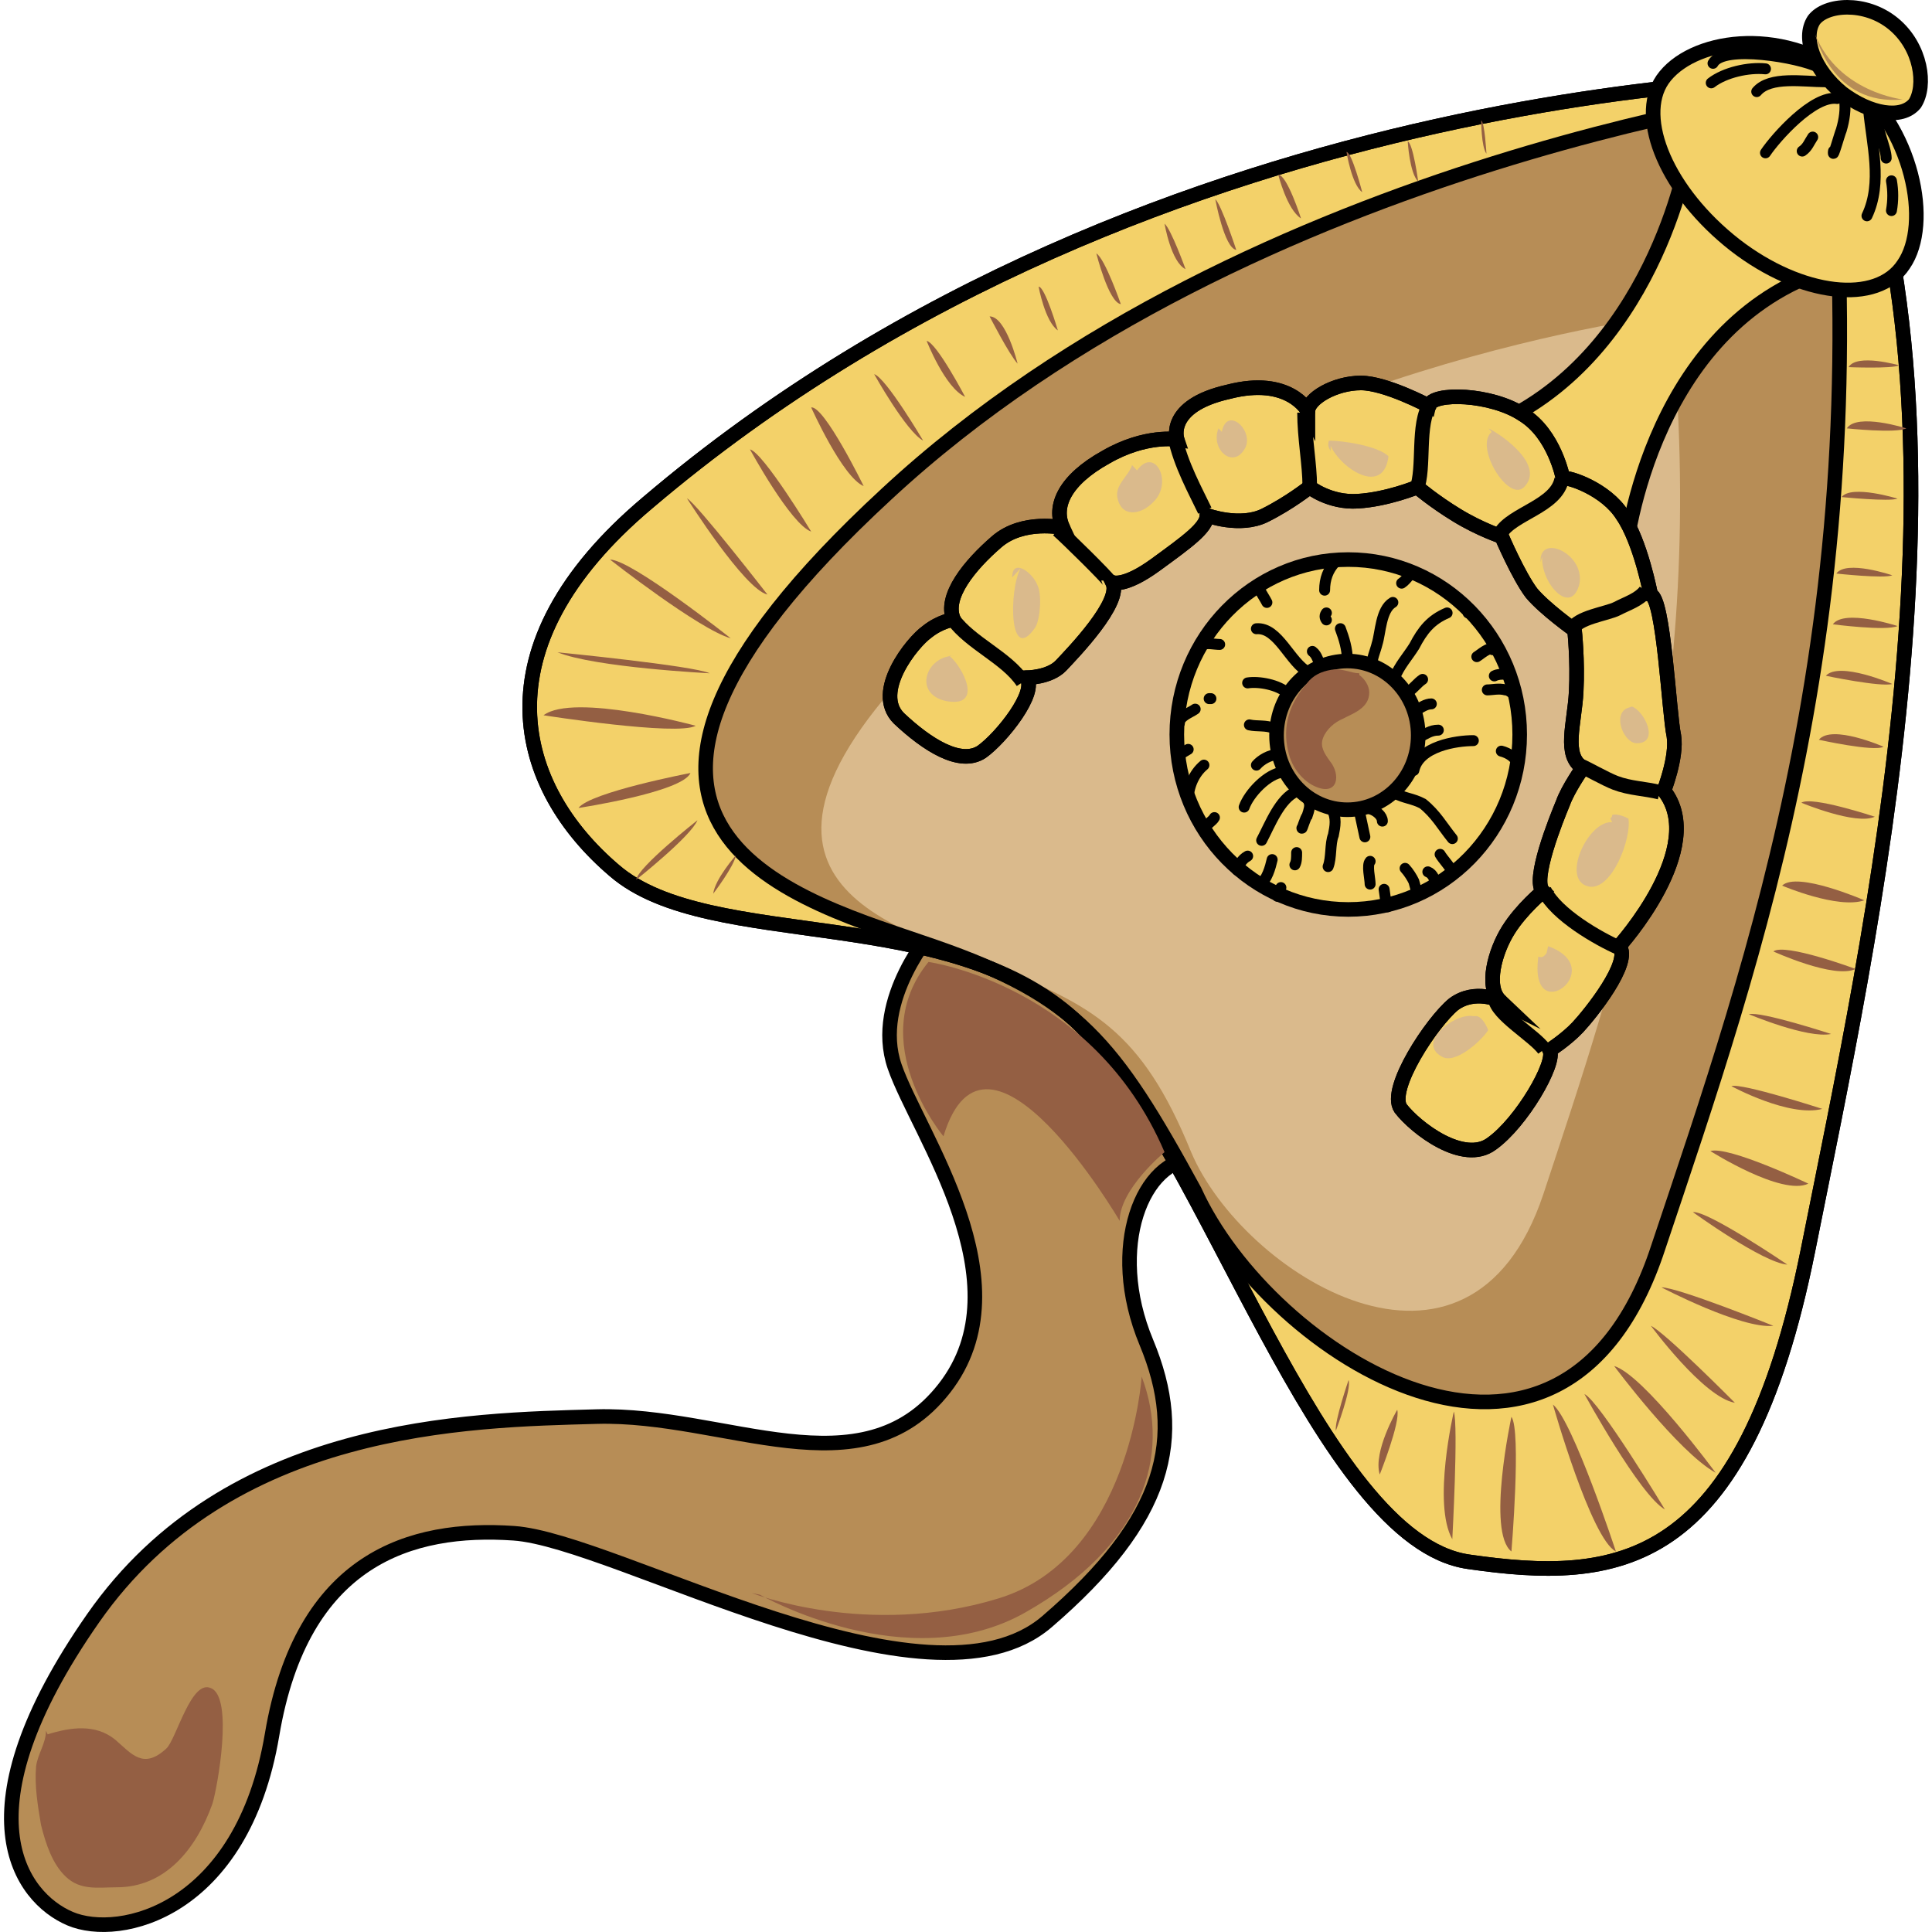 <?xml version="1.0" encoding="utf-8"?>
<!-- Created by: Science Figures, www.sciencefigures.org, Generator: Science Figures Editor -->
<!DOCTYPE svg PUBLIC "-//W3C//DTD SVG 1.1//EN" "http://www.w3.org/Graphics/SVG/1.1/DTD/svg11.dtd">
<svg version="1.1" id="Layer_1" xmlns="http://www.w3.org/2000/svg" xmlns:xlink="http://www.w3.org/1999/xlink" 
	 width="800px" height="800px" viewBox="0 0 131.969 132.524" enable-background="new 0 0 131.969 132.524"
	 xml:space="preserve">
<g>
	<path fill-rule="evenodd" clip-rule="evenodd" fill="#B78D56" d="M63.818,63.703c0,0-4.316,4.851-2.726,9.458
		c1.59,4.607,9.087,14.793,3.407,22.068c-5.679,7.275-14.993,1.699-23.853,1.941c-8.859,0.242-25.215,0.484-34.529,13.822
		c-9.314,13.34-4.998,19.16-1.59,20.615c3.407,1.455,11.813-0.486,13.857-12.611s9.541-14.309,16.583-13.824
		c7.042,0.486,28.396,13.096,36.573,6.064c8.179-7.033,9.541-12.611,6.815-19.16c-2.727-6.547-0.228-12.611,3.407-12.611
		C81.765,79.466,78.357,66.128,63.818,63.703L63.818,63.703z"/>
	<path fill="none" stroke="#000000" stroke-miterlimit="8" d="M63.818,63.703c0,0-4.316,4.851-2.726,9.458
		c1.59,4.607,9.087,14.793,3.407,22.068c-5.679,7.275-14.993,1.699-23.853,1.941c-8.859,0.242-25.215,0.484-34.529,13.822
		c-9.314,13.34-4.998,19.16-1.59,20.615c3.407,1.455,11.813-0.486,13.857-12.611s9.541-14.309,16.583-13.824
		c7.042,0.486,28.396,13.096,36.573,6.064c8.179-7.033,9.541-12.611,6.815-19.16c-2.727-6.547-0.228-12.611,3.407-12.611
		C81.765,79.466,78.357,66.128,63.818,63.703L63.818,63.703z"/>
	
		<path fill-rule="evenodd" clip-rule="evenodd" fill="#F3D169" stroke="#000000" stroke-linecap="round" stroke-linejoin="round" stroke-miterlimit="10" d="
		M126.006,4.907c9.879,24.373,2.157,58.689-2.271,80.879c-4.428,22.07-13.172,22.797-23.278,21.342
		c-10.22-1.455-17.94-28.133-26.571-36.742c-8.63-8.609-25.436-4.971-32.021-10.67c-6.7-5.699-9.539-15.278,2.271-25.222
		C79.336,4.543,126.006,5.27,126.006,5.27"/>
	<path fill-rule="evenodd" clip-rule="evenodd" fill="#B78D56" d="M125.051,5.983c0,0-39.412,4.609-64.512,27.902
		c-25.214,23.292-5.452,27.417,3.294,31.057c8.746,3.518,13.289,5.823,17.832,16.741c4.543,11.039,25.214,24.02,31.801,3.883
		C120.166,65.548,128.685,41.649,125.051,5.983L125.051,5.983z"/>
	<path fill-rule="evenodd" clip-rule="evenodd" fill="#DABA8C" d="M114.322,21.583c0,0-29.838,3.514-48.898,21.081
		c-19.06,17.688-4.198,20.839,2.496,23.625c6.693,2.666,10.098,4.363,13.501,12.722c3.517,8.359,19.06,18.172,24.165,2.906
		C110.578,66.774,117.045,48.6,114.322,21.583L114.322,21.583z"/>
	<path fill="none" stroke="#000000" stroke-miterlimit="8" d="M126.006,4.907c9.879,24.373,2.157,58.689-2.271,80.879
		c-4.428,22.07-13.172,22.797-23.278,21.342c-10.22-1.455-17.94-28.133-26.571-36.742c-8.63-8.609-25.436-4.971-32.021-10.67
		c-6.7-5.699-9.539-15.278,2.271-25.222C79.336,4.543,126.006,5.27,126.006,5.27"/>
	<path fill="none" stroke="#000000" stroke-miterlimit="10" d="M125.051,5.983c0,0-39.412,4.609-64.512,27.902
		c-25.214,23.292-5.679,27.902,3.294,31.057c9.767,3.397,12.266,6.551,17.832,16.741c5.111,11.283,25.214,24.02,31.801,3.883
		C120.166,65.548,128.685,41.649,125.051,5.983L125.051,5.983z"/>
	
		<path fill-rule="evenodd" clip-rule="evenodd" fill="#F3D169" stroke="#000000" stroke-linecap="round" stroke-linejoin="round" stroke-miterlimit="10" d="
		M115.475,10.723c0,0-2.383,13.982-13.73,18.603c9.418,8.997,9.418,8.997,9.418,8.997s1.361-15.441,13.502-19.697L115.475,10.723
		L115.475,10.723L115.475,10.723z"/>
	<path fill="none" stroke="#000000" stroke-width="0.75" stroke-miterlimit="8" d="M115.475,10.723c0,0-2.383,13.982-13.73,18.603
		c9.418,8.997,9.418,8.997,9.418,8.997s1.361-15.441,13.502-19.697L115.475,10.723L115.475,10.723L115.475,10.723z"/>
	
		<path fill-rule="evenodd" clip-rule="evenodd" fill="#F3D169" stroke="#000000" stroke-linecap="round" stroke-linejoin="round" stroke-miterlimit="10" d="
		M80.445,50.383c0-6.628,5.265-12,11.76-12c6.494,0,11.76,5.372,11.76,12c0,6.627-5.266,12-11.76,12
		C85.71,62.383,80.445,57.01,80.445,50.383L80.445,50.383z"/>
	<path fill-rule="evenodd" clip-rule="evenodd" fill="#B78D56" d="M87.285,50.443c0-2.816,2.176-5.101,4.859-5.101
		s4.86,2.284,4.86,5.101s-2.177,5.1-4.86,5.1S87.285,53.259,87.285,50.443L87.285,50.443z"/>
	<path fill="none" stroke="#000000" stroke-width="0.75" stroke-miterlimit="8" d="M80.445,50.383c0-6.628,5.265-12,11.76-12
		c6.494,0,11.76,5.372,11.76,12c0,6.627-5.266,12-11.76,12C85.71,62.383,80.445,57.01,80.445,50.383L80.445,50.383z"/>
	<path fill="none" stroke="#000000" stroke-miterlimit="8" d="M87.285,50.443c0-2.816,2.176-5.101,4.859-5.101
		s4.86,2.284,4.86,5.101s-2.177,5.1-4.86,5.1S87.285,53.259,87.285,50.443L87.285,50.443z"/>
	
		<path fill-rule="evenodd" clip-rule="evenodd" fill="#F3D169" stroke="#000000" stroke-linecap="round" stroke-linejoin="round" stroke-miterlimit="10" d="
		M130.299,18.145c-1.813,2.777-7.024,2.174-11.557-1.328c-4.645-3.622-6.797-8.694-4.984-11.351
		c1.926-2.777,8.043-3.743,12.689-0.241C130.979,8.727,132.225,15.368,130.299,18.145L130.299,18.145z"/>
	<path fill="none" stroke="#000000" stroke-width="0.75" stroke-miterlimit="8" d="M130.299,18.145
		c-1.813,2.777-7.024,2.174-11.557-1.328c-4.645-3.622-6.797-8.694-4.984-11.351c1.926-2.777,8.043-3.743,12.689-0.241
		C130.979,8.727,132.225,15.368,130.299,18.145L130.299,18.145z"/>
	
		<path fill-rule="evenodd" clip-rule="evenodd" fill="#F3D169" stroke="#000000" stroke-linecap="round" stroke-linejoin="round" stroke-miterlimit="10" d="
		M131.069,7.107c-0.909,1.096-3.067,0.73-4.998-0.73c-1.932-1.584-2.727-3.776-1.932-4.994c0.796-1.096,3.522-1.339,5.453,0.244
		S131.865,5.889,131.069,7.107L131.069,7.107z"/>
	<path fill="none" stroke="#000000" stroke-width="0.75" stroke-miterlimit="8" d="M131.069,7.107
		c-0.909,1.096-3.067,0.73-4.998-0.73c-1.932-1.584-2.727-3.776-1.932-4.994c0.796-1.096,3.522-1.339,5.453,0.244
		S131.865,5.889,131.069,7.107L131.069,7.107z"/>
	
		<path fill-rule="evenodd" clip-rule="evenodd" fill="#F3D169" stroke="#000000" stroke-linecap="round" stroke-linejoin="round" stroke-miterlimit="10" d="
		M65.13,42.491c0,0-0.909,0.121-1.817,0.848c-1.022,0.727-3.749,4.117-1.931,5.933c1.931,1.816,4.203,3.27,5.679,2.301
		c1.363-0.969,3.862-4.116,3.067-5.085c0,0,1.591,0,2.386-0.848s4.202-4.358,3.521-5.69c0,0,0.796,0.363,2.954-1.211
		c2.157-1.574,3.521-2.542,3.521-3.39c0,0,2.271,0.848,3.976,0c1.703-0.848,3.066-1.938,3.066-1.938s1.363,1.09,3.294,0.969
		c2.044-0.121,4.089-0.969,4.089-0.969s1.137,0.969,2.727,1.938s3.066,1.453,3.066,1.453s1.136,2.663,2.045,3.874
		c0.908,1.089,2.953,2.542,2.953,2.542s0.227,2.059,0.113,4.238c-0.113,2.179-0.908,4.358,0.455,5.206c0,0-1.023,1.452-1.363,2.421
		c-0.455,1.09-2.158,5.328-1.363,6.054c0,0-1.477,1.211-2.385,2.664c-0.909,1.452-1.591,3.875-0.568,4.843
		c0,0-1.704-0.848-3.181,0.242c-1.477,1.211-4.544,5.811-3.635,7.143c1.022,1.332,4.316,3.875,6.247,2.422
		c2.045-1.453,4.43-5.57,3.976-6.416c0,0,1.136-0.727,1.931-1.574s3.748-4.481,2.84-5.57c0,0,6.134-6.78,3.066-10.655
		c0,0,0.909-2.3,0.682-3.753c-0.34-1.574-0.682-9.443-1.59-9.686c0,0-0.682-3.633-1.932-5.448c-1.135-1.816-3.748-2.664-4.088-2.543
		c0,0-0.568-3.027-2.727-4.358c-2.158-1.453-6.247-1.574-6.475-0.605c0,0-2.953-1.574-4.656-1.574c-1.817,0-3.635,1.09-3.635,1.938
		c0,0-1.25-2.422-5.452-1.332c-4.316,0.969-3.521,3.269-3.521,3.269s-2.158-0.363-4.885,1.211c-2.84,1.574-3.635,3.391-2.953,4.844
		c0,0-2.727-0.605-4.543,0.968C66.266,38.738,64.449,40.917,65.13,42.491L65.13,42.491z"/>
	<path fill="none" stroke="#000000" stroke-miterlimit="8" d="M65.13,42.491c0,0-0.909,0.121-1.817,0.848
		c-1.022,0.727-3.749,4.117-1.931,5.933c1.931,1.816,4.203,3.27,5.679,2.301c1.363-0.969,3.862-4.116,3.067-5.085
		c0,0,1.591,0,2.386-0.848s4.202-4.358,3.521-5.69c0,0,0.796,0.363,2.954-1.211c2.157-1.574,3.521-2.542,3.521-3.39
		c0,0,2.271,0.848,3.976,0c1.703-0.848,3.066-1.938,3.066-1.938s1.363,1.09,3.294,0.969c2.044-0.121,4.089-0.969,4.089-0.969
		s1.137,0.969,2.727,1.938s3.066,1.453,3.066,1.453s1.136,2.663,2.045,3.874c0.908,1.089,2.953,2.542,2.953,2.542
		s0.227,2.059,0.113,4.238c-0.113,2.179-0.908,4.358,0.455,5.206c0,0-1.023,1.452-1.363,2.421c-0.455,1.09-2.158,5.328-1.363,6.054
		c0,0-1.477,1.211-2.385,2.664c-0.909,1.452-1.591,3.875-0.568,4.843c0,0-1.704-0.848-3.181,0.242
		c-1.477,1.211-4.544,5.811-3.635,7.143c1.022,1.332,4.316,3.875,6.247,2.422c2.045-1.453,4.43-5.57,3.976-6.416
		c0,0,1.136-0.727,1.931-1.574s3.748-4.481,2.84-5.57c0,0,6.134-6.78,3.066-10.655c0,0,0.909-2.3,0.682-3.753
		c-0.34-1.574-0.682-9.443-1.59-9.686c0,0-0.682-3.633-1.932-5.448c-1.135-1.816-3.748-2.664-4.088-2.543
		c0,0-0.568-3.027-2.727-4.358c-2.158-1.453-6.247-1.574-6.475-0.605c0,0-2.953-1.574-4.656-1.574c-1.817,0-3.635,1.09-3.635,1.938
		c0,0-1.25-2.422-5.452-1.332c-4.316,0.969-3.521,3.269-3.521,3.269s-2.158-0.363-4.885,1.211c-2.84,1.574-3.635,3.391-2.953,4.844
		c0,0-2.727-0.605-4.543,0.968C66.266,38.738,64.449,40.917,65.13,42.491L65.13,42.491z"/>
	<path fill="none" stroke="#000000" stroke-miterlimit="8" d="M106.845,32.863c-0.351,1.86-3.384,2.356-4.2,3.72"/>
	<path fill="none" stroke="#000000" stroke-miterlimit="8" d="M107.564,43.183c0.344-0.84,2.406-1.08,3.093-1.44
		c0.688-0.359,1.489-0.6,1.947-1.199"/>
	<path fill="none" stroke="#000000" stroke-miterlimit="8" d="M97.845,27.703c-0.96,1.348-0.36,4.41-0.96,5.88"/>
	<path fill="none" stroke="#000000" stroke-miterlimit="8" d="M89.205,28.303c0,1.721,0.359,3.564,0.359,5.04"/>
	<path fill="none" stroke="#000000" stroke-miterlimit="8" d="M80.324,29.983c0.34,1.8,1.474,3.84,2.041,5.04"/>
	<path fill="none" stroke="#000000" stroke-miterlimit="8" d="M72.285,36.343c0.561,0.479,3.479,3.36,3.479,3.479"/>
	<path fill="none" stroke="#000000" stroke-miterlimit="8" d="M65.084,42.463c1.228,1.68,3.684,2.64,4.8,4.319"/>
	<path fill="none" stroke="#000000" stroke-miterlimit="8" d="M102.285,68.503c0.115,1.08,2.664,2.52,3.359,3.48"/>
	<path fill="none" stroke="#000000" stroke-miterlimit="8" d="M105.645,61.063c0.803,1.68,3.784,3.36,5.16,3.96"/>
	<path fill="none" stroke="#000000" stroke-miterlimit="8" d="M113.564,54.343c-1.012-0.257-2.025-0.257-3.037-0.644
		c-0.676-0.257-2.025-1.028-2.363-1.156"/>
	<path fill-rule="evenodd" clip-rule="evenodd" fill="#DABA8C" d="M65.185,44.983c-1.945,0-2.86,2.607-0.572,3.104
		c2.631,0.496,1.144-2.358,0.229-3.104"/>
	<path fill-rule="evenodd" clip-rule="evenodd" fill="#DABA8C" d="M69.723,38.995c-0.798,1.464-0.798,6.708,1.025,4.025
		c0.343-0.61,0.457-2.317,0.115-2.928c-0.343-0.854-1.711-1.829-1.711-0.488"/>
	<path fill-rule="evenodd" clip-rule="evenodd" fill="#DABA8C" d="M77.376,31.903c-0.226,0.721-1.132,1.32-1.019,2.16
		c0.227,1.439,1.584,1.32,2.49,0.36c1.357-1.32,0.112-3.841-1.133-2.16"/>
	<path fill-rule="evenodd" clip-rule="evenodd" fill="#DABA8C" d="M83.302,29.383c-0.577,1.439,1.038,2.88,1.847,1.319
		c0.576-1.2-1.27-2.88-1.616-1.079"/>
	<path fill-rule="evenodd" clip-rule="evenodd" fill="#DABA8C" d="M90.998,30.583c0.7,1.561,3.617,3.48,3.967,0.721
		c-0.7-0.721-3.15-1.08-4.084-1.08c-0.116,0.359,0,0.479,0.117,0.72"/>
	<path fill-rule="evenodd" clip-rule="evenodd" fill="#DABA8C" d="M101.828,29.383c0.984,0.491,3.937,2.581,2.406,4.057
		c-1.094,0.982-3.39-2.828-2.188-3.812"/>
	<path fill-rule="evenodd" clip-rule="evenodd" fill="#DABA8C" d="M105.508,38.176c-0.111,1.838,2.006,4.167,2.563,1.838
		c0.334-2.083-2.785-3.432-2.674-1.471"/>
	<path fill-rule="evenodd" clip-rule="evenodd" fill="#DABA8C" d="M111.666,48.463c0.893,0.344,1.898,2.52,0.334,2.52
		c-0.893,0-1.676-1.947-0.67-2.405"/>
	<path fill-rule="evenodd" clip-rule="evenodd" fill="#DABA8C" d="M110.303,56.397c-1.678-0.123-3.578,4.052-1.565,4.42
		c1.565,0.246,2.907-3.314,2.684-4.666c-0.224-0.122-0.782-0.368-1.118-0.245c0,0.245-0.111,0.123-0.111,0.245"/>
	<path fill-rule="evenodd" clip-rule="evenodd" fill="#DABA8C" d="M105.918,64.903c4.287,1.561-1.354,5.76-0.676,0.72
		c0.338,0.12,0.451-0.12,0.563-0.239"/>
	<path fill-rule="evenodd" clip-rule="evenodd" fill="#DABA8C" d="M100.775,69.702c-1.26-0.238-3.891,1.801-2.174,2.762
		c0.914,0.6,2.746-1.08,3.203-1.801c-0.229-0.6-0.572-0.961-0.801-0.961"/>
	<path fill="none" stroke="#000000" stroke-width="0.75" stroke-linecap="round" stroke-miterlimit="8" d="M124.425,4.603
		c-1.277-0.65-6.503-1.56-7.2-0.26"/>
	<path fill="none" stroke="#000000" stroke-width="0.75" stroke-linecap="round" stroke-miterlimit="8" d="M127.893,7.483
		c0.217,2.4,0.973,5.04-0.107,7.32"/>
	<path fill="none" stroke="#000000" stroke-width="0.75" stroke-linecap="round" stroke-miterlimit="8" d="M124.904,5.608
		c-1.483,0-3.767-0.405-4.68,0.675"/>
	<path fill="none" stroke="#000000" stroke-width="0.75" stroke-linecap="round" stroke-miterlimit="8" d="M126.238,6.763
		c0.106,0.72,0,1.439-0.213,2.159c-0.107,0.24-0.641,2.16-0.534,1.44"/>
	<path fill="none" stroke="#000000" stroke-width="0.75" stroke-linecap="round" stroke-miterlimit="8" d="M128.487,7.723
		c-0.103,1.08,0.617,2.399,0.617,3.12"/>
	<path fill="none" stroke="#000000" stroke-width="0.75" stroke-linecap="round" stroke-miterlimit="8" d="M125.744,6.756
		c-1.64-0.233-4.217,2.679-4.92,3.727"/>
	<path fill="none" stroke="#000000" stroke-width="0.75" stroke-linecap="round" stroke-miterlimit="8" d="M120.824,4.723
		c-1.162-0.12-2.789,0.24-3.72,0.96"/>
	<path fill="none" stroke="#000000" stroke-width="0.75" stroke-linecap="round" stroke-miterlimit="8" d="M124.064,9.403
		c-0.24,0.36-0.359,0.72-0.72,0.96"/>
	<path fill="none" stroke="#000000" stroke-width="0.75" stroke-linecap="round" stroke-miterlimit="8" d="M129.465,12.403
		c0.119,0.68,0.119,1.36,0,2.04"/>
	<path fill-rule="evenodd" clip-rule="evenodd" fill="#B78D56" d="M124.244,2.383c0,0,1.133,4.92,6,4.439
		C130.244,6.823,125.83,6.342,124.244,2.383L124.244,2.383z"/>
	<path fill-rule="evenodd" clip-rule="evenodd" fill="#945F43" d="M63.412,65.983c0,0,11.289,1.571,16.192,13.047
		c0,0-3.079,2.537-3.079,4.713c0,0-9.122-15.586-12.087-5.799C64.438,77.944,58.965,71.419,63.412,65.983L63.412,65.983z"/>
	<path fill-rule="evenodd" clip-rule="evenodd" fill="#945F43" d="M51.854,109.39c0,0,10.131,5.793,18.213,1.207
		c8.082-4.586,10.017-10.742,7.968-16.174c0,0-0.797,12.432-9.789,15.209c-8.993,2.775-16.961-0.363-16.961-0.363"/>
	<path fill-rule="evenodd" clip-rule="evenodd" fill="#945F43" d="M106.244,96.343c0,0,2.615,9.23,4.32,10.08
		C110.564,106.423,107.609,97.437,106.244,96.343L106.244,96.343z"/>
	<path fill-rule="evenodd" clip-rule="evenodd" fill="#945F43" d="M110.445,93.702c0,0,4.377,5.881,6.959,7.32
		C117.404,101.022,112.465,94.304,110.445,93.702L110.445,93.702z"/>
	<path fill-rule="evenodd" clip-rule="evenodd" fill="#945F43" d="M113.685,88.304c0,0,5.502,2.879,7.681,2.639
		C121.365,90.942,114.831,88.304,113.685,88.304L113.685,88.304z"/>
	<path fill-rule="evenodd" clip-rule="evenodd" fill="#945F43" d="M117.045,78.956c0,0,4.897,3.107,6.72,2.236
		C123.765,81.192,118.297,78.583,117.045,78.956L117.045,78.956z"/>
	<path fill-rule="evenodd" clip-rule="evenodd" fill="#945F43" d="M99.447,96.823c0,0-1.482,6.326-0.105,8.76
		C99.342,105.583,99.765,97.796,99.447,96.823L99.447,96.823z"/>
	<path fill-rule="evenodd" clip-rule="evenodd" fill="#945F43" d="M103.398,97.183c0,0-1.714,7.902,0,9.24
		C103.398,106.423,104.084,98.155,103.398,97.183L103.398,97.183z"/>
	<path fill-rule="evenodd" clip-rule="evenodd" fill="#945F43" d="M108.404,95.622c0,0,3.795,6.945,5.521,7.92
		C113.925,103.542,109.439,96.11,108.404,95.622L108.404,95.622z"/>
	<path fill-rule="evenodd" clip-rule="evenodd" fill="#945F43" d="M112.965,90.942c0,0,3.613,4.912,5.76,5.281
		C118.725,96.224,113.98,91.435,112.965,90.942L112.965,90.942z"/>
	<path fill-rule="evenodd" clip-rule="evenodd" fill="#945F43" d="M95.564,96.702c0,0-1.68,2.881-1.199,4.441
		C94.365,101.144,95.805,97.544,95.564,96.702L95.564,96.702z"/>
	<path fill-rule="evenodd" clip-rule="evenodd" fill="#945F43" d="M92.227,94.663c0,0-0.982,2.859-0.873,3.48
		C91.354,98.144,92.445,95.284,92.227,94.663L92.227,94.663z"/>
	<path fill-rule="evenodd" clip-rule="evenodd" fill="#945F43" d="M115.845,83.144c0,0,4.804,3.48,6.479,3.6
		C122.324,86.743,116.85,83.022,115.845,83.144L115.845,83.144z"/>
	<path fill-rule="evenodd" clip-rule="evenodd" fill="#945F43" d="M118.484,74.503c0,0,3.971,2.16,6.24,1.561
		C124.725,76.063,119.166,74.263,118.484,74.503L118.484,74.503z"/>
	<path fill-rule="evenodd" clip-rule="evenodd" fill="#945F43" d="M119.685,69.569c0,0,4.028,1.693,5.64,1.355
		C125.324,70.925,120.49,69.343,119.685,69.569L119.685,69.569z"/>
	<path fill-rule="evenodd" clip-rule="evenodd" fill="#945F43" d="M121.365,65.263c0,0,4.201,1.919,5.64,1.2
		C127.005,66.463,122.139,64.663,121.365,65.263L121.365,65.263z"/>
	<path fill-rule="evenodd" clip-rule="evenodd" fill="#945F43" d="M121.965,60.749c0,0,3.835,1.635,5.64,1.006
		C127.604,61.754,122.98,59.743,121.965,60.749L121.965,60.749z"/>
	<path fill-rule="evenodd" clip-rule="evenodd" fill="#945F43" d="M123.285,55.063c0,0,3.75,1.561,5.039,0.96
		C128.324,56.023,123.988,54.583,123.285,55.063L123.285,55.063z"/>
	<path fill-rule="evenodd" clip-rule="evenodd" fill="#945F43" d="M124.484,50.743c0,0,3.774,0.84,4.44,0.48
		C128.925,51.223,125.373,49.663,124.484,50.743L124.484,50.743z"/>
	<path fill-rule="evenodd" clip-rule="evenodd" fill="#945F43" d="M124.965,46.355c0,0,3.762,0.788,4.56,0.563
		C129.524,46.917,125.877,45.342,124.965,46.355L124.965,46.355z"/>
	<path fill-rule="evenodd" clip-rule="evenodd" fill="#945F43" d="M125.445,42.823c0,0,3.662,0.48,4.439,0.12
		C129.885,42.943,126.222,41.743,125.445,42.823L125.445,42.823z"/>
	<path fill-rule="evenodd" clip-rule="evenodd" fill="#945F43" d="M125.685,39.342c0,0,3.275,0.36,3.84,0.121
		C129.524,39.463,126.362,38.383,125.685,39.342L125.685,39.342z"/>
	<path fill-rule="evenodd" clip-rule="evenodd" fill="#945F43" d="M126.045,34.096c0,0,3.275,0.326,3.84,0.108
		C129.885,34.205,126.723,33.223,126.045,34.096L126.045,34.096z"/>
	<path fill-rule="evenodd" clip-rule="evenodd" fill="#945F43" d="M126.404,29.383c0,0,3.381,0.359,4.08,0
		C130.484,29.383,127.104,28.303,126.404,29.383L126.404,29.383z"/>
	<path fill-rule="evenodd" clip-rule="evenodd" fill="#945F43" d="M126.524,25.183c0,0,2.919,0.12,3.48-0.12
		C130.005,25.063,127.086,24.223,126.524,25.183L126.524,25.183z"/>
	<path fill-rule="evenodd" clip-rule="evenodd" fill="#945F43" d="M47.445,49.783c0,0-8.375-2.28-10.44-0.72
		C37.005,49.063,46.183,50.502,47.445,49.783L47.445,49.783z"/>
	<path fill-rule="evenodd" clip-rule="evenodd" fill="#945F43" d="M47.084,53.023c0,0-6.889,1.32-7.68,2.399
		C39.405,55.422,46.52,54.343,47.084,53.023L47.084,53.023z"/>
	<path fill-rule="evenodd" clip-rule="evenodd" fill="#945F43" d="M47.564,56.263c0,0-4.086,3.214-4.2,4.08
		C43.365,60.343,47.111,57.375,47.564,56.263L47.564,56.263z"/>
	<path fill-rule="evenodd" clip-rule="evenodd" fill="#945F43" d="M50.205,58.663c0,0-1.44,1.635-1.56,2.641
		C48.645,61.303,50.084,59.417,50.205,58.663L50.205,58.663z"/>
	<path fill-rule="evenodd" clip-rule="evenodd" fill="#945F43" d="M48.405,46.183c0,0-7.858-0.393-10.44-1.44
		C37.965,44.743,47.282,45.659,48.405,46.183L48.405,46.183z"/>
	<path fill-rule="evenodd" clip-rule="evenodd" fill="#945F43" d="M41.564,38.383c0,0,6.125,4.8,8.28,5.399
		C49.845,43.783,43.039,38.383,41.564,38.383L41.564,38.383z"/>
	<path fill-rule="evenodd" clip-rule="evenodd" fill="#945F43" d="M46.845,34.183c0,0,3.943,6.239,5.52,6.6
		C52.365,40.783,47.521,34.543,46.845,34.183L46.845,34.183z"/>
	<path fill-rule="evenodd" clip-rule="evenodd" fill="#945F43" d="M51.165,30.823c0,0,2.8,5.15,4.2,5.641
		C55.365,36.463,52.098,31.068,51.165,30.823L51.165,30.823z"/>
	<path fill-rule="evenodd" clip-rule="evenodd" fill="#945F43" d="M55.365,27.946c0,0,2.137,4.784,3.6,5.397
		C58.965,33.343,56.265,27.823,55.365,27.946L55.365,27.946z"/>
	<path fill-rule="evenodd" clip-rule="evenodd" fill="#945F43" d="M59.685,25.663c0,0,2.202,3.944,3.36,4.561
		C63.044,30.223,60.496,25.91,59.685,25.663L59.685,25.663z"/>
	<path fill-rule="evenodd" clip-rule="evenodd" fill="#945F43" d="M63.285,23.383c0,0,1.263,3.221,2.64,3.84
		C65.925,27.223,63.973,23.506,63.285,23.383L63.285,23.383z"/>
	<path fill-rule="evenodd" clip-rule="evenodd" fill="#945F43" d="M67.604,21.703c0,0,1.355,2.64,1.92,3.24
		C69.524,24.943,68.734,21.703,67.604,21.703L67.604,21.703z"/>
	<path fill-rule="evenodd" clip-rule="evenodd" fill="#945F43" d="M70.965,19.663c0,0,0.439,2.4,1.32,3
		C72.285,22.663,71.404,19.663,70.965,19.663L70.965,19.663z"/>
	<path fill-rule="evenodd" clip-rule="evenodd" fill="#945F43" d="M87.404,11.983c0,0,0.601,2.4,1.561,3
		C88.965,14.983,88.005,11.983,87.404,11.983L87.404,11.983z"/>
	<path fill-rule="evenodd" clip-rule="evenodd" fill="#945F43" d="M92.084,10.422c0,0,0.361,2.259,1.08,2.761
		C93.164,13.183,92.445,10.422,92.084,10.422L92.084,10.422z"/>
	<path fill-rule="evenodd" clip-rule="evenodd" fill="#945F43" d="M96.285,9.703c0,0,0.119,2.16,0.72,2.761
		C97.005,12.463,96.645,9.823,96.285,9.703L96.285,9.703z"/>
	<path fill-rule="evenodd" clip-rule="evenodd" fill="#945F43" d="M101.324,8.263c0,0,0,1.8,0.36,2.28
		C101.685,10.543,101.564,8.383,101.324,8.263L101.324,8.263z"/>
	<path fill-rule="evenodd" clip-rule="evenodd" fill="#945F43" d="M74.925,17.383c0,0,0.84,3.359,1.68,3.479
		C76.604,20.863,75.525,17.743,74.925,17.383L74.925,17.383z"/>
	<path fill-rule="evenodd" clip-rule="evenodd" fill="#945F43" d="M83.084,13.663c0,0,0.617,3.36,1.44,3.48
		C84.524,17.143,83.496,14.023,83.084,13.663L83.084,13.663z"/>
	<path fill-rule="evenodd" clip-rule="evenodd" fill="#945F43" d="M79.604,15.343c0,0,0.443,2.64,1.44,3.12
		C81.045,18.463,80.048,15.704,79.604,15.343L79.604,15.343z"/>
	<path fill-rule="evenodd" clip-rule="evenodd" fill="#945F43" d="M92.965,46.183c-0.565,0-1.131-0.36-1.924-0.24
		c-0.68,0.12-1.246,0.36-1.698,0.96c-1.132,1.32-1.698,2.88-1.245,4.68c0.227,1.08,1.019,2.041,1.924,2.4
		c1.473,0.6,1.699-0.84,0.906-1.8c-0.34-0.48-0.68-0.96-0.453-1.56c0.227-0.601,0.793-1.08,1.359-1.32
		c0.679-0.36,1.811-0.721,1.811-1.801c0-0.479-0.34-0.959-0.68-1.199"/>
	<path fill="none" stroke="#000000" stroke-width="0.75" stroke-linecap="round" stroke-miterlimit="8" d="M95.385,46.483
		c0.338-0.84,0.9-1.439,1.35-2.16c0.563-1.08,1.125-1.8,2.25-2.279"/>
	<path fill="none" stroke="#000000" stroke-width="0.75" stroke-linecap="round" stroke-miterlimit="8" d="M96.824,48.763
		c0.36-0.24,0.721-0.48,1.08-0.48"/>
	<path fill="none" stroke="#000000" stroke-width="0.75" stroke-linecap="round" stroke-miterlimit="8" d="M95.385,54.403
		c0.679,0.36,1.244,0.36,1.924,0.72c0.904,0.72,1.357,1.561,2.036,2.4"/>
	<path fill="none" stroke="#000000" stroke-width="0.75" stroke-linecap="round" stroke-miterlimit="8" d="M93.705,55.483
		c0.42,0.12,0.84,0.48,0.84,0.84"/>
	<path fill="none" stroke="#000000" stroke-width="0.75" stroke-linecap="round" stroke-miterlimit="8" d="M97.064,50.563
		c0.44-0.191,0.77-0.48,1.32-0.48"/>
	<path fill="none" stroke="#000000" stroke-width="0.75" stroke-linecap="round" stroke-miterlimit="8" d="M91.064,55.483
		c0.36,0.6,0.24,1.2,0.12,1.8c-0.239,0.601-0.12,1.561-0.36,2.16"/>
	<path fill="none" stroke="#000000" stroke-width="0.75" stroke-linecap="round" stroke-miterlimit="8" d="M88.664,54.283
		c-1.143,0.48-1.828,2.28-2.399,3.36"/>
	<path fill="none" stroke="#000000" stroke-width="0.75" stroke-linecap="round" stroke-miterlimit="8" d="M87.345,51.763
		c-0.515,0-1.132,0.36-1.44,0.72"/>
	<path fill="none" stroke="#000000" stroke-width="0.75" stroke-linecap="round" stroke-miterlimit="8" d="M87.104,49.963
		c-0.524-0.24-1.155-0.12-1.68-0.24"/>
	<path fill="none" stroke="#000000" stroke-width="0.75" stroke-linecap="round" stroke-miterlimit="8" d="M89.505,46.124
		c-1.278-0.625-2.091-3.121-3.601-2.996"/>
	<path fill="none" stroke="#000000" stroke-width="0.75" stroke-linecap="round" stroke-miterlimit="8" d="M92.145,45.283
		c0-0.763-0.24-1.524-0.48-2.16"/>
	<path fill="none" stroke="#000000" stroke-width="0.75" stroke-linecap="round" stroke-miterlimit="8" d="M93.824,45.643
		c0-0.494,0.24-0.987,0.36-1.481c0.24-0.74,0.24-2.345,1.08-2.839"/>
	<path fill="none" stroke="#000000" stroke-width="0.75" stroke-linecap="round" stroke-miterlimit="8" d="M96.345,47.443
		c0.36-0.239,0.601-0.6,0.96-0.84"/>
	<path fill="none" stroke="#000000" stroke-width="0.75" stroke-linecap="round" stroke-miterlimit="8" d="M90.345,45.643
		c-0.24-0.274-0.24-0.686-0.601-0.96"/>
	<path fill="none" stroke="#000000" stroke-width="0.75" stroke-linecap="round" stroke-miterlimit="8" d="M88.064,47.563
		c-0.662-0.6-1.986-0.84-2.76-0.72"/>
	<path fill="none" stroke="#000000" stroke-width="0.75" stroke-linecap="round" stroke-miterlimit="8" d="M87.705,52.963
		c-1.033,0.119-2.296,1.439-2.641,2.399"/>
	<path fill="none" stroke="#000000" stroke-width="0.75" stroke-linecap="round" stroke-miterlimit="8" d="M89.505,55.002
		c0.12,0.24,0,0.601-0.12,0.961c-0.12,0.119-0.36,0.959-0.36,0.84"/>
	<path fill="none" stroke="#000000" stroke-width="0.75" stroke-linecap="round" stroke-miterlimit="8" d="M88.664,58.483
		c0,0.314,0,0.63-0.119,0.84"/>
	<path fill="none" stroke="#000000" stroke-width="0.75" stroke-linecap="round" stroke-miterlimit="8" d="M92.984,55.723
		c0.12,0.517,0.24,1.163,0.36,1.68"/>
	<path fill="none" stroke="#000000" stroke-width="0.75" stroke-linecap="round" stroke-miterlimit="8" d="M93.705,59.083
		c-0.24,0.261,0,1.17,0,1.561"/>
	<path fill="none" stroke="#000000" stroke-width="0.75" stroke-linecap="round" stroke-miterlimit="8" d="M96.705,52.843
		c0.35-1.657,2.914-2.04,4.08-2.04"/>
	<path fill="none" stroke="#000000" stroke-width="0.75" stroke-linecap="round" stroke-miterlimit="8" d="M102.705,51.523
		c0.479,0.12,1.08,0.479,1.08,0.96"/>
	<path fill="none" stroke="#000000" stroke-width="0.75" stroke-linecap="round" stroke-miterlimit="8" d="M91.305,38.563
		c-0.48,0.512-0.721,1.152-0.721,1.92"/>
	<path fill="none" stroke="#000000" stroke-width="0.75" stroke-linecap="round" stroke-miterlimit="8" d="M90.705,42.043
		c-0.121,0.159-0.121,0.319,0,0.479"/>
	<path fill="none" stroke="#000000" stroke-width="0.75" stroke-linecap="round" stroke-miterlimit="8" d="M81.225,54.883
		c0-0.84,0.359-1.801,1.08-2.4"/>
	<path fill="none" stroke="#000000" stroke-width="0.75" stroke-linecap="round" stroke-miterlimit="8" d="M80.625,49.603
		c0-0.48,0.756-0.72,1.08-0.96"/>
	<path fill="none" stroke="#000000" stroke-width="0.75" stroke-linecap="round" stroke-miterlimit="8" d="M82.664,47.922
		c0,0,0,0,0.121,0"/>
	<path fill="none" stroke="#000000" stroke-width="0.75" stroke-linecap="round" stroke-miterlimit="8" d="M103.664,47.683
		c-0.225-0.12-0.451-0.36-0.678-0.36c-0.451-0.12-0.902,0-1.242,0"/>
	<path fill="none" stroke="#000000" stroke-width="0.75" stroke-linecap="round" stroke-miterlimit="8" d="M102.945,46.243
		c-0.24,0-0.48,0-0.721,0.12"/>
	<path fill="none" stroke="#000000" stroke-width="0.75" stroke-linecap="round" stroke-miterlimit="8" d="M102.104,44.563
		c-0.216-0.24-0.864,0.36-1.08,0.48"/>
	<path fill="none" stroke="#000000" stroke-width="0.75" stroke-linecap="round" stroke-miterlimit="8" d="M100.425,41.922
		c0,0.121,0,0.121,0,0.121"/>
	<path fill="none" stroke="#000000" stroke-width="0.75" stroke-linecap="round" stroke-miterlimit="8" d="M96.345,39.523
		c-0.097,0.12-0.288,0.36-0.479,0.479"/>
	<path fill="none" stroke="#000000" stroke-width="0.75" stroke-linecap="round" stroke-miterlimit="8" d="M82.305,44.204
		c0.24-0.121,0.72,0,1.08,0"/>
	<path fill="none" stroke="#000000" stroke-width="0.75" stroke-linecap="round" stroke-miterlimit="8" d="M86.024,40.363
		c0-0.12,0,0.12,0.12,0.12c0.12,0.24,0.36,0.6,0.48,0.84"/>
	<path fill="none" stroke="#000000" stroke-width="0.75" stroke-linecap="round" stroke-miterlimit="8" d="M97.064,61.363
		c-0.24-0.257-0.24-0.515-0.359-0.899c-0.121-0.258-0.36-0.644-0.601-0.9"/>
	<path fill="none" stroke="#000000" stroke-width="0.75" stroke-linecap="round" stroke-miterlimit="8" d="M98.265,60.763
		c-0.12-0.411-0.24-0.823-0.601-0.96"/>
	<path fill="none" stroke="#000000" stroke-width="0.75" stroke-linecap="round" stroke-miterlimit="8" d="M99.345,59.803
		c0.12,0-0.72-0.96-0.84-1.2"/>
	<path fill="none" stroke="#000000" stroke-width="0.75" stroke-linecap="round" stroke-miterlimit="8" d="M94.904,62.203
		c-0.16-0.359-0.16-0.72-0.24-1.2"/>
	<path fill="none" stroke="#000000" stroke-width="0.75" stroke-linecap="round" stroke-miterlimit="8" d="M86.145,60.643
		c0.48-0.259,0.721-1.163,0.84-1.68"/>
	<path fill="none" stroke="#000000" stroke-width="0.75" stroke-linecap="round" stroke-miterlimit="8" d="M87.345,61.483
		c0.12-0.24,0.12-0.48,0.239-0.6"/>
	<path fill="none" stroke="#000000" stroke-width="0.75" stroke-linecap="round" stroke-miterlimit="8" d="M84.584,59.683
		c0.145-0.36,0.289-0.72,0.721-0.96"/>
	<path fill="none" stroke="#000000" stroke-width="0.75" stroke-linecap="round" stroke-miterlimit="8" d="M82.305,56.923
		c0.12-0.36,0.6-0.601,0.72-0.841"/>
	<path fill="none" stroke="#000000" stroke-width="0.75" stroke-linecap="round" stroke-miterlimit="8" d="M80.625,51.763
		c0.199-0.12,0.399-0.24,0.6-0.36"/>
	<path fill-rule="evenodd" clip-rule="evenodd" fill="#945F43" d="M2.876,118.722c0,0.854-0.565,1.586-0.678,2.439
		c-0.113,1.344,0.113,2.686,0.339,4.027c0.339,1.342,0.791,2.684,1.696,3.539c1.018,0.975,2.261,0.73,3.505,0.73
		c3.278,0,5.427-2.561,6.557-5.734c0.339-1.098,1.47-7.32-0.113-7.93c-1.356-0.611-2.374,3.537-3.052,4.148
		c-1.583,1.463-2.375,0.365-3.505-0.611c-1.357-1.098-3.053-0.854-4.635-0.365"/>
</g>
</svg>